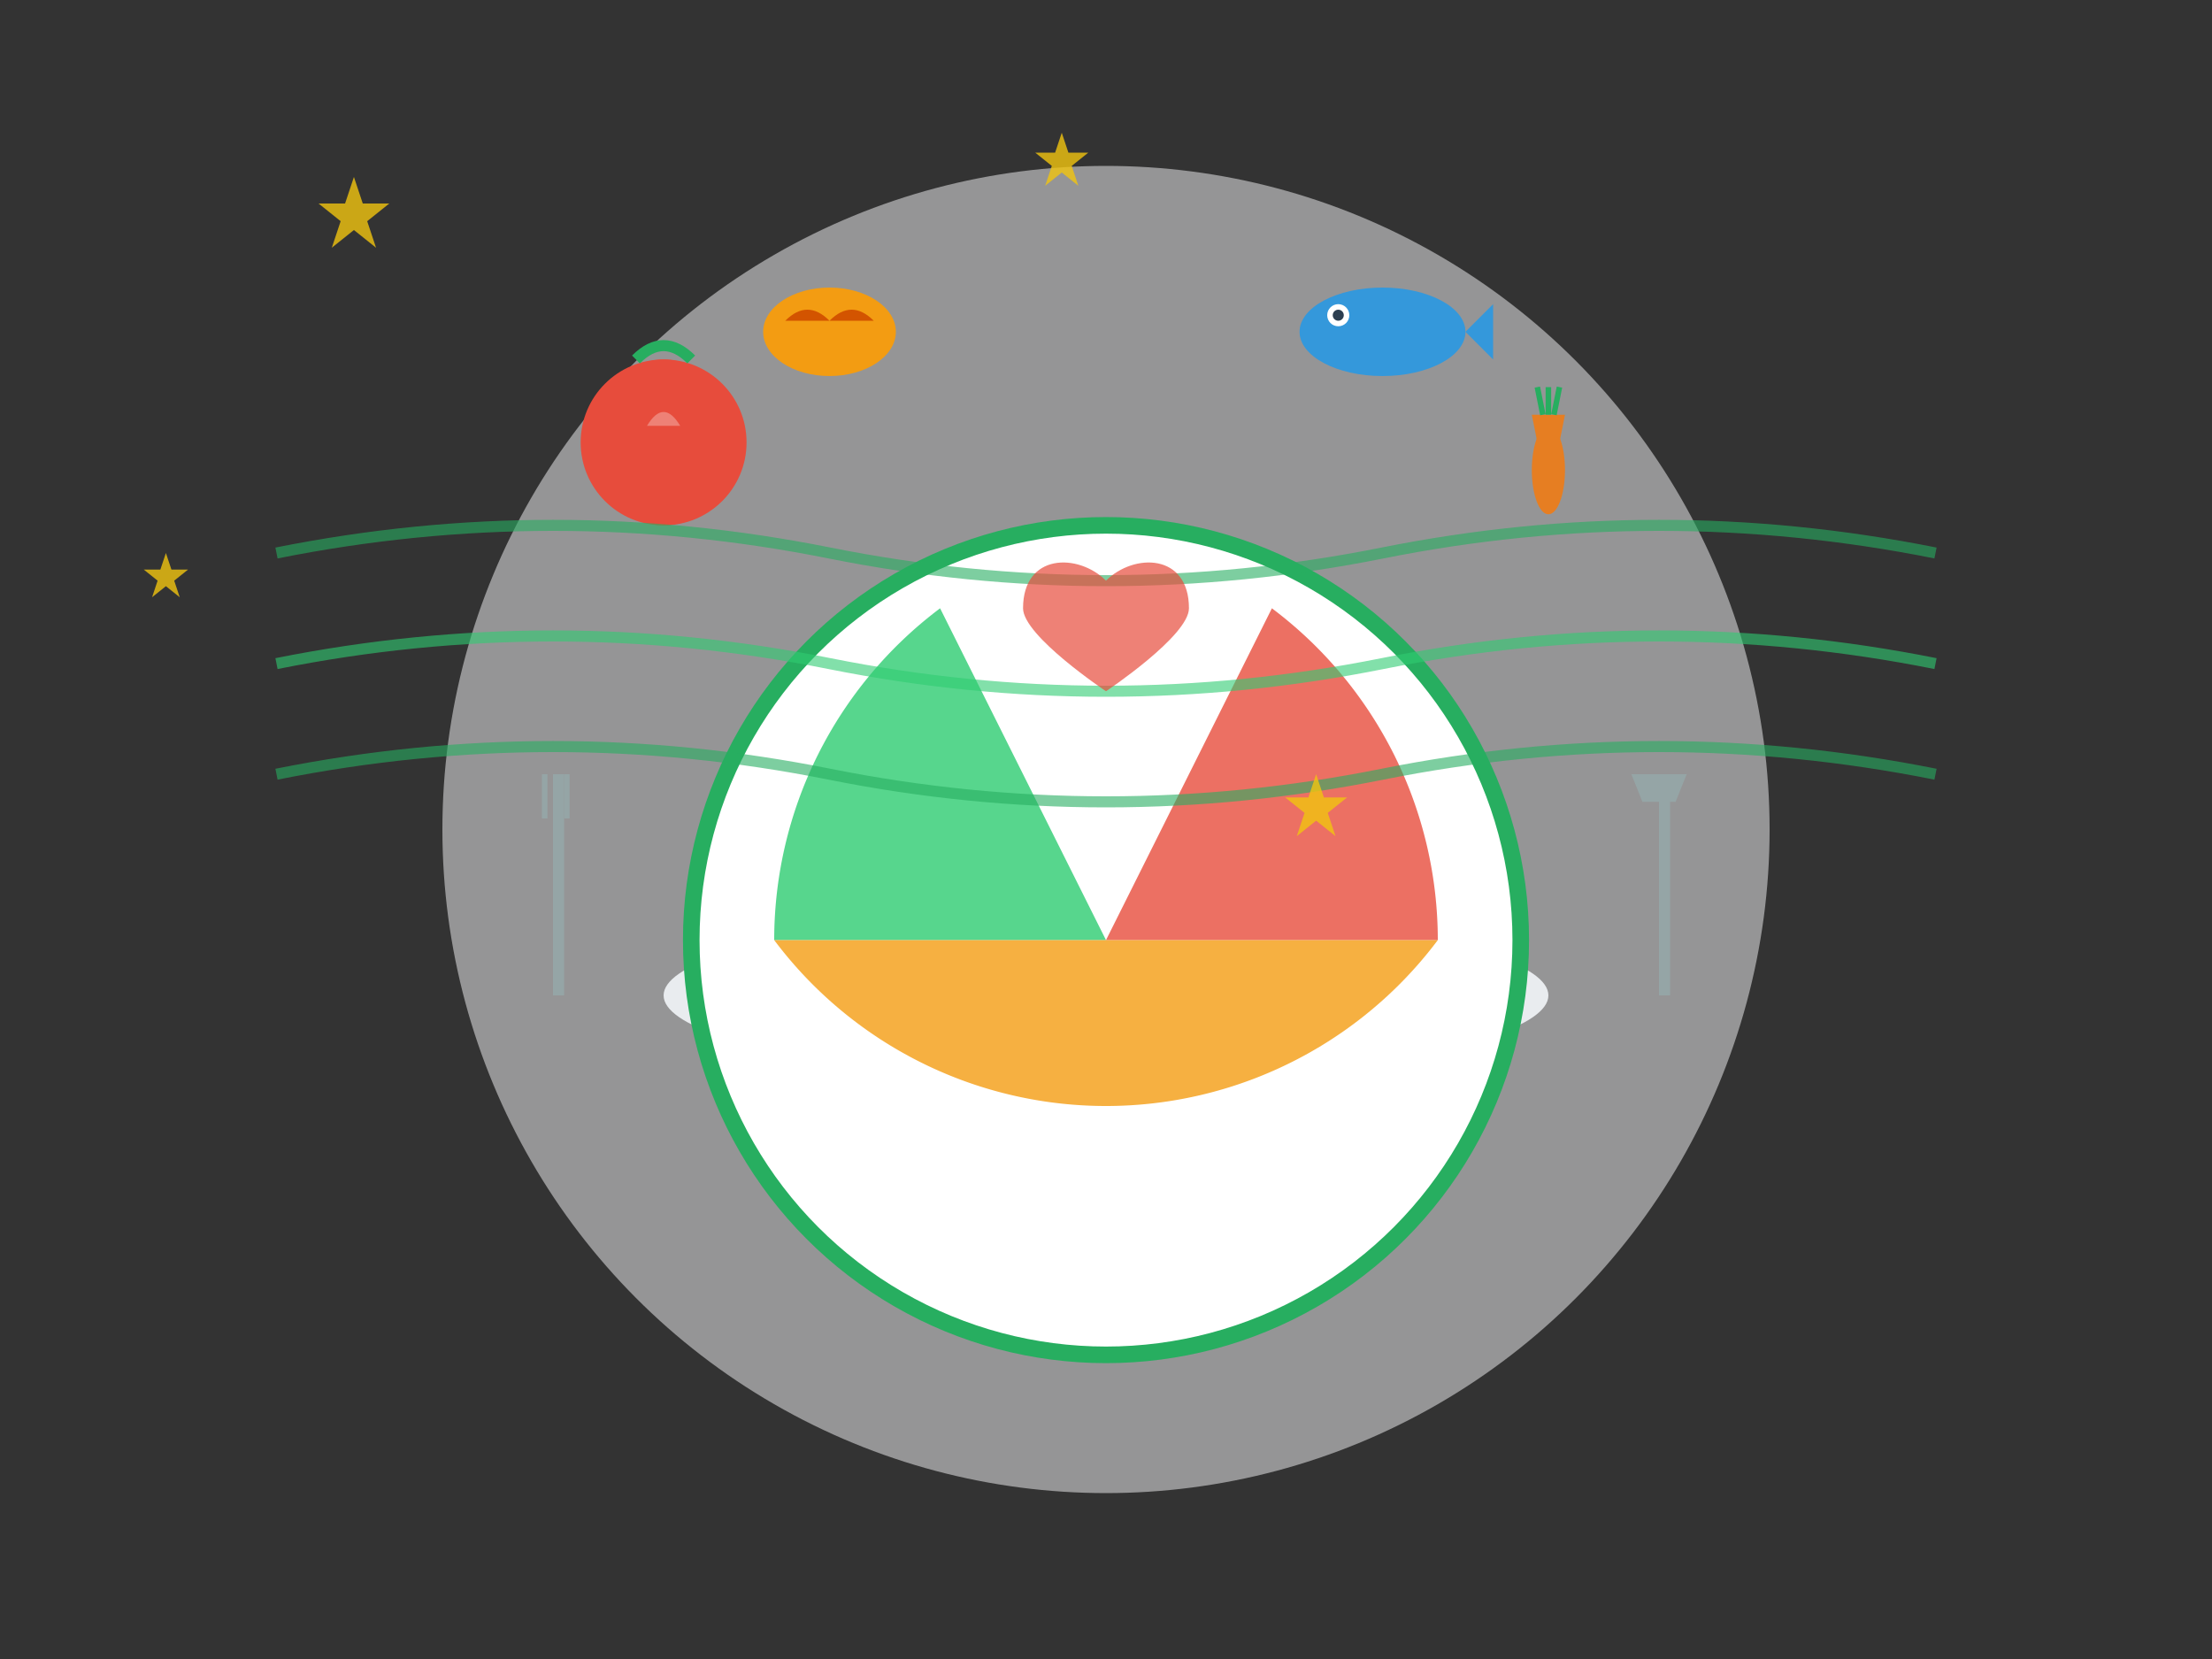 <svg viewBox="0 0 400 300" fill="none" xmlns="http://www.w3.org/2000/svg">
  <rect x="0" y="0" width="400" height="300" fill="#333333" stroke="none"/>
  <!-- Background circle -->
  <circle cx="200" cy="150" r="120" fill="#f8f9fa" opacity="0.5"/>
  
  <!-- Plate -->
  <ellipse cx="200" cy="180" rx="80" ry="15" fill="#e9ecef"/>
  <circle cx="200" cy="170" r="75" fill="#ffffff" stroke="#27ae60" stroke-width="3"/>
  
  <!-- Food sections on plate -->
  <!-- Vegetables (left side) -->
  <path d="M140 170 A75 75 0 0 1 170 110 L200 170 Z" fill="#2ecc71" opacity="0.8"/>
  
  <!-- Proteins (right side) -->
  <path d="M200 170 L230 110 A75 75 0 0 1 260 170 Z" fill="#e74c3c" opacity="0.8"/>
  
  <!-- Grains (bottom) -->
  <path d="M140 170 A75 75 0 0 0 260 170 L200 170 Z" fill="#f39c12" opacity="0.8"/>
  
  <!-- Fork and knife -->
  <g transform="translate(100, 140)">
    <rect x="0" y="0" width="2" height="40" fill="#95a5a6"/>
    <path d="M-2 0 L-1 0 L-1 8 L-2 8 M0 0 L1 0 L1 8 L0 8 M2 0 L3 0 L3 8 L2 8" fill="#95a5a6"/>
  </g>
  
  <g transform="translate(300, 140)">
    <rect x="0" y="0" width="2" height="40" fill="#95a5a6"/>
    <path d="M-5 0 L5 0 L3 5 L-3 5 Z" fill="#95a5a6"/>
  </g>
  
  <!-- Floating nutrition icons -->
  <!-- Apple -->
  <g transform="translate(120, 80)">
    <circle cx="0" cy="0" r="15" fill="#e74c3c"/>
    <path d="M-5 -15 Q0 -20 5 -15" stroke="#27ae60" stroke-width="2" fill="none"/>
    <ellipse cx="0" cy="0" rx="12" ry="15" fill="#e74c3c"/>
    <path d="M-3 -3 Q0 -8 3 -3" fill="#ffffff" opacity="0.3"/>
  </g>
  
  <!-- Carrot -->
  <g transform="translate(280, 80)">
    <path d="M0 10 L-3 -5 L3 -5 Z" fill="#e67e22"/>
    <path d="M-1 -5 L-2 -10 M0 -5 L0 -10 M1 -5 L2 -10" stroke="#27ae60" stroke-width="1"/>
    <ellipse cx="0" cy="5" rx="3" ry="8" fill="#e67e22"/>
  </g>
  
  <!-- Bread -->
  <g transform="translate(150, 60)">
    <ellipse cx="0" cy="0" rx="12" ry="8" fill="#f39c12"/>
    <path d="M-8 -2 Q-4 -6 0 -2 Q4 -6 8 -2" fill="#d35400"/>
  </g>
  
  <!-- Fish -->
  <g transform="translate(250, 60)">
    <ellipse cx="0" cy="0" rx="15" ry="8" fill="#3498db"/>
    <path d="M15 0 L20 -5 L20 5 Z" fill="#3498db"/>
    <circle cx="-8" cy="-3" r="2" fill="#ffffff"/>
    <circle cx="-8" cy="-3" r="1" fill="#2c3e50"/>
  </g>
  
  <!-- Energy waves -->
  <g opacity="0.6">
    <path d="M50 100 Q100 90 150 100 Q200 110 250 100 Q300 90 350 100" stroke="#27ae60" stroke-width="2" fill="none"/>
    <path d="M50 120 Q100 110 150 120 Q200 130 250 120 Q300 110 350 120" stroke="#2ecc71" stroke-width="2" fill="none"/>
    <path d="M50 140 Q100 130 150 140 Q200 150 250 140 Q300 130 350 140" stroke="#27ae60" stroke-width="2" fill="none"/>
  </g>
  
  <!-- Sparkles for energy -->
  <g fill="#f1c40f" opacity="0.8">
    <polygon points="80,40 82,46 88,46 83,50 85,56 80,52 75,56 77,50 72,46 78,46" transform="scale(0.8)"/>
    <polygon points="320,40 322,46 328,46 323,50 325,56 320,52 315,56 317,50 312,46 318,46" transform="scale(0.6)"/>
    <polygon points="60,200 62,206 68,206 63,210 65,216 60,212 55,216 57,210 52,206 58,206" transform="scale(0.5)"/>
    <polygon points="340,200 342,206 348,206 343,210 345,216 340,212 335,216 337,210 332,206 338,206" transform="scale(0.7)"/>
  </g>
  
  <!-- Heart symbol for health -->
  <g transform="translate(200, 100)" fill="#e74c3c" opacity="0.7">
    <path d="M0 5 C-5 0 -15 0 -15 10 C-15 15 0 25 0 25 C0 25 15 15 15 10 C15 0 5 0 0 5 Z"/>
  </g>
</svg>
